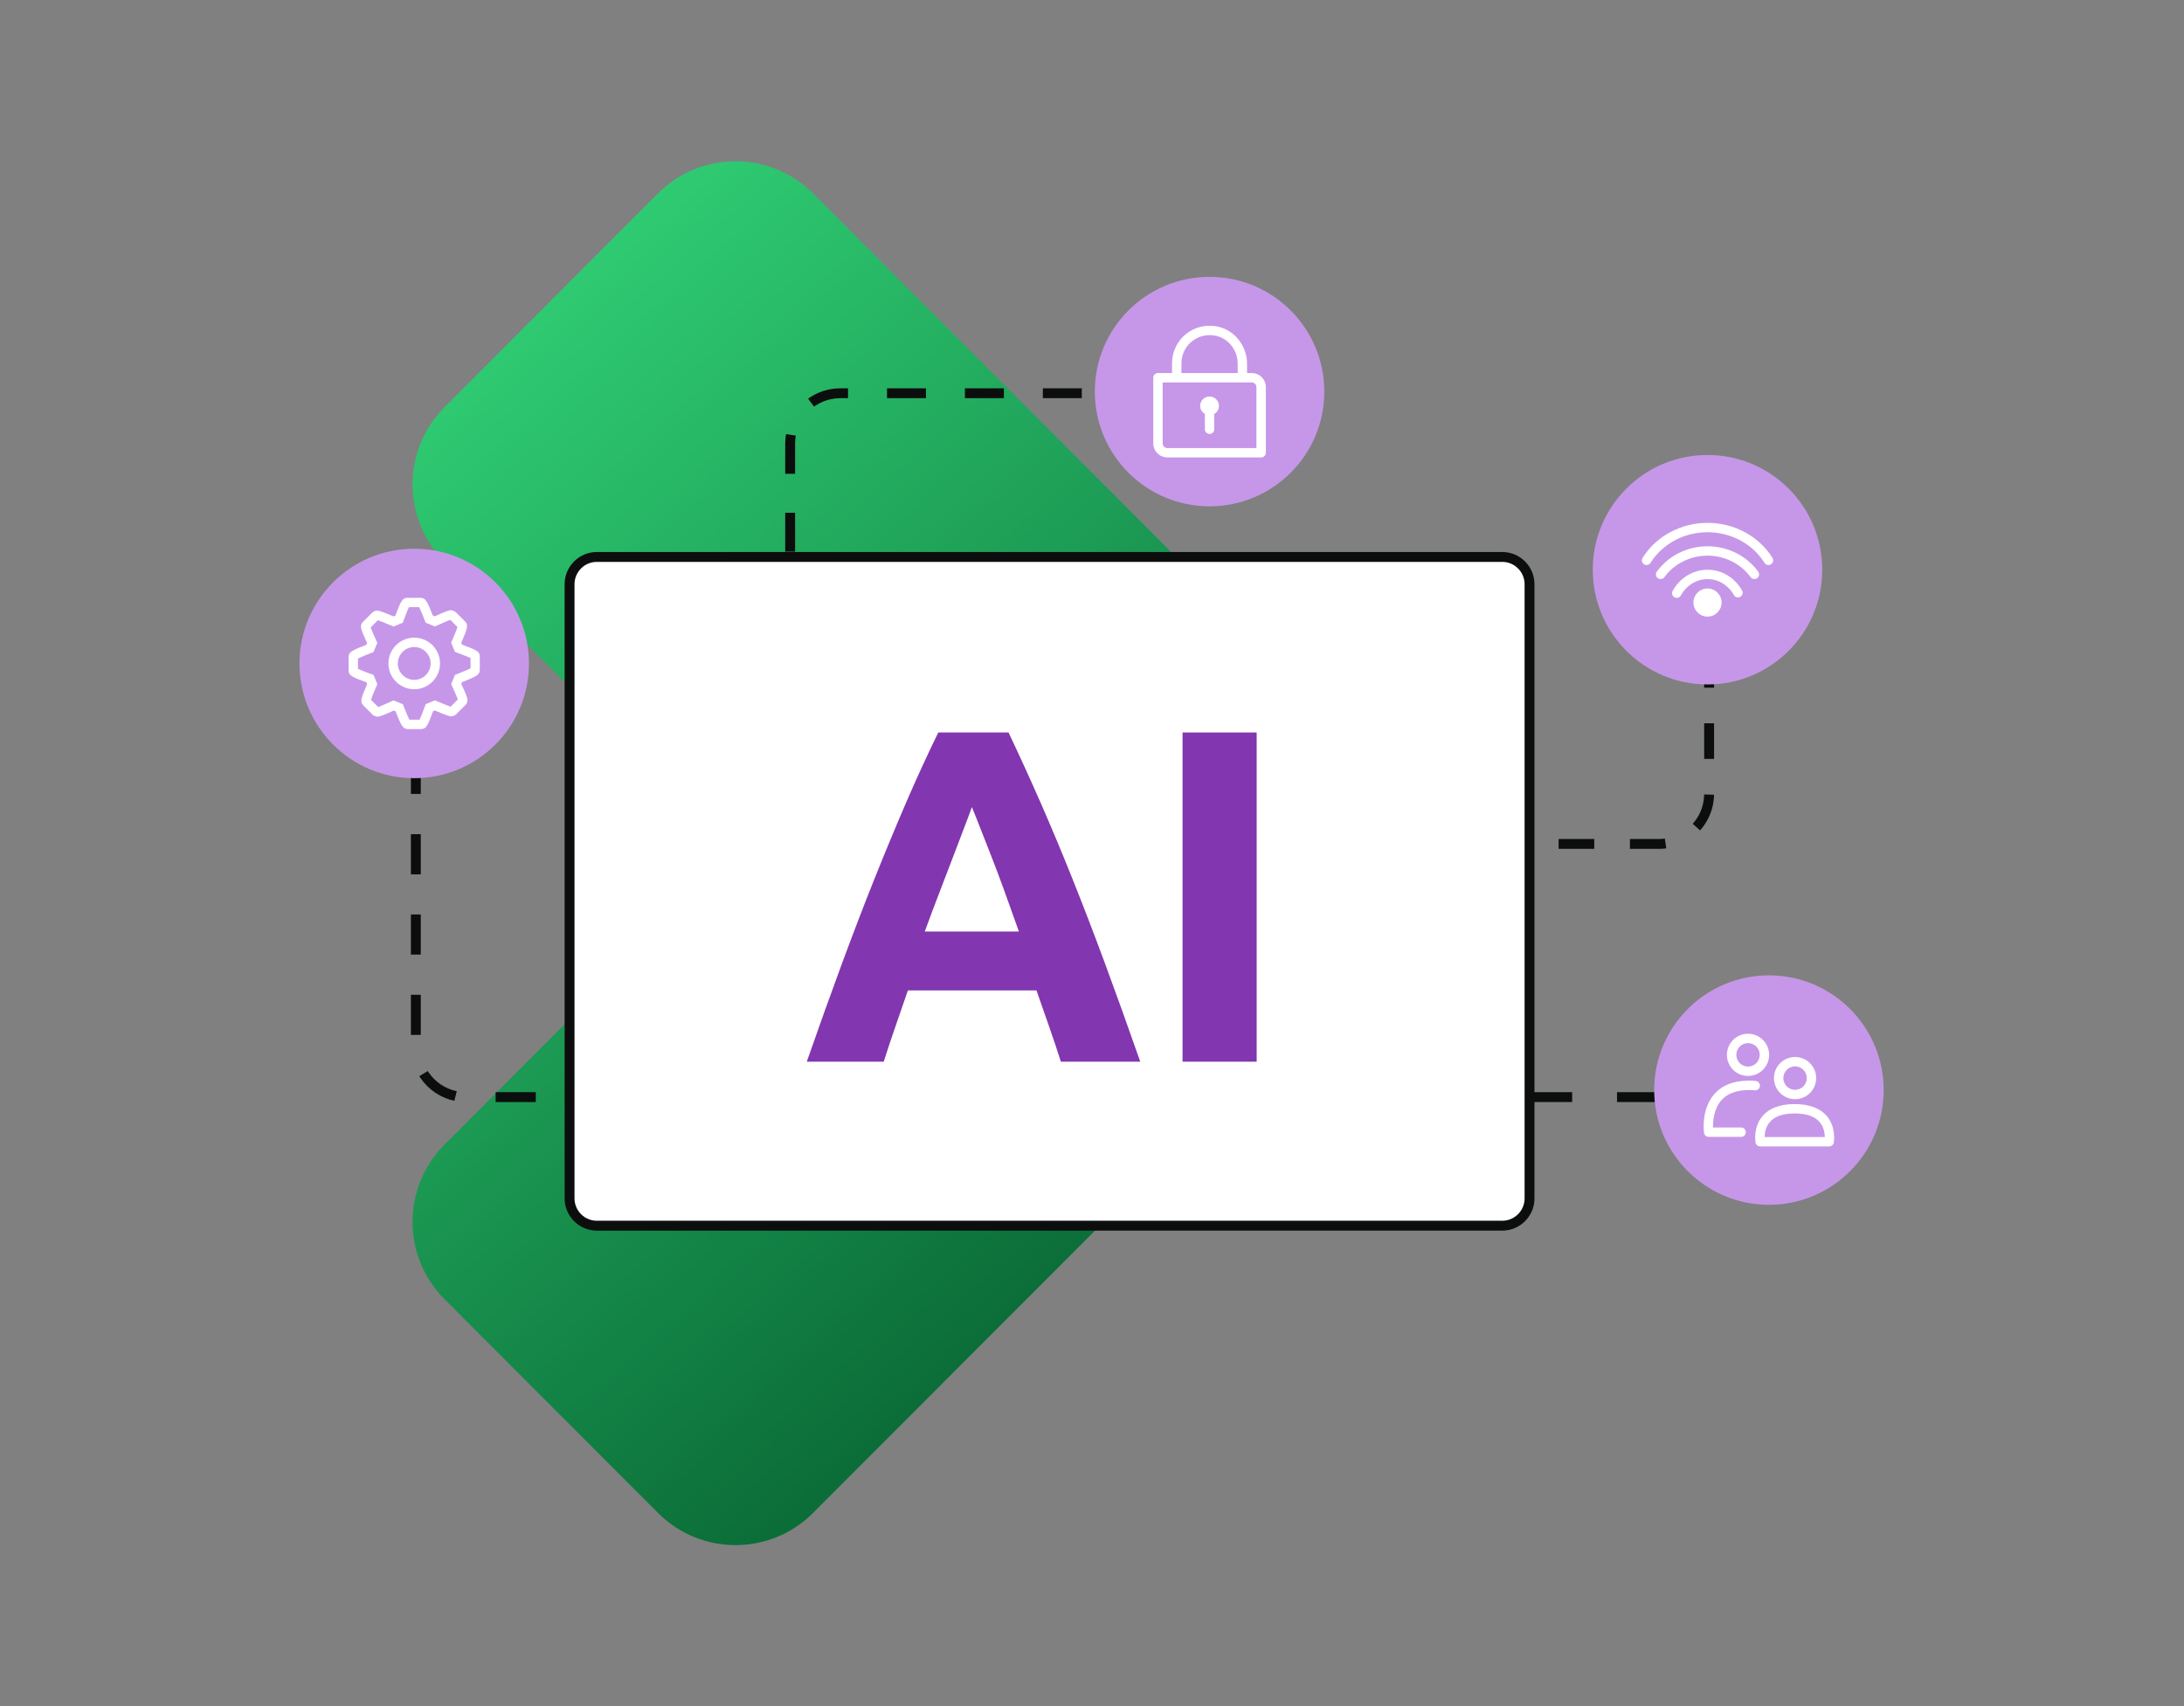 <svg width="773" height="604" viewBox="0 0 773 604" fill="none" xmlns="http://www.w3.org/2000/svg">
<rect x="0" y="0" width="773" height="604" fill="#808080" stroke="none"/>
<path d="M157.343 144.122C142.236 159.248 142.236 183.752 157.343 198.878L232.991 274.622C248.097 289.748 248.097 314.252 232.991 329.378L157.343 405.122C142.236 420.248 142.236 444.752 157.343 459.878L232.921 535.552C248.055 550.706 272.612 550.706 287.746 535.552L493.657 329.378C508.764 314.252 508.764 289.748 493.657 274.622L287.746 68.448C272.612 53.294 248.055 53.294 232.921 68.448L157.343 144.122Z" fill="url(#paint0_linear_1080_45)"/>
<path d="M210.71 388.34H203.85" stroke="#0C0E0D" stroke-width="3.5" stroke-miterlimit="10"/>
<path d="M189.63 388.34H164.94C155.13 388.34 147.18 380.39 147.18 370.58V288.12" stroke="#0C0E0D" stroke-width="3.5" stroke-miterlimit="10" stroke-dasharray="14.21 14.21"/>
<path d="M147.18 281.02V274.15" stroke="#0C0E0D" stroke-width="3.5" stroke-miterlimit="10"/>
<path d="M517.85 388.34H524.71" stroke="#0C0E0D" stroke-width="3.5" stroke-miterlimit="10"/>
<path d="M540.58 388.34H596.14" stroke="#0C0E0D" stroke-width="3.5" stroke-miterlimit="10" stroke-dasharray="15.87 15.87"/>
<path d="M604.07 388.34H610.94" stroke="#0C0E0D" stroke-width="3.5" stroke-miterlimit="10"/>
<path d="M146.61 275.45C169.038 275.45 187.22 257.268 187.22 234.84C187.22 212.412 169.038 194.23 146.61 194.23C124.182 194.23 106 212.412 106 234.84C106 257.268 124.182 275.45 146.61 275.45Z" fill="#C697E8"/>
<path d="M626.09 426.46C648.518 426.46 666.7 408.278 666.7 385.85C666.7 363.422 648.518 345.24 626.09 345.24C603.662 345.24 585.48 363.422 585.48 385.85C585.48 408.278 603.662 426.46 626.09 426.46Z" fill="#C697E8"/>
<path d="M279.67 215.93V209.06" stroke="#0C0E0D" stroke-width="3.5" stroke-miterlimit="10"/>
<path d="M279.67 195.28V156.95C279.67 147.14 287.62 139.19 297.43 139.19H389.76" stroke="#0C0E0D" stroke-width="3.5" stroke-miterlimit="10" stroke-dasharray="13.79 13.79"/>
<path d="M396.65 139.18H403.51" stroke="#0C0E0D" stroke-width="3.5" stroke-miterlimit="10"/>
<path d="M428.11 179.22C450.538 179.22 468.72 161.038 468.72 138.61C468.72 116.182 450.538 98 428.11 98C405.682 98 387.5 116.182 387.5 138.61C387.5 161.038 405.682 179.22 428.11 179.22Z" fill="#C697E8"/>
<path d="M532.17 298.72H539.03" stroke="#0C0E0D" stroke-width="3.5" stroke-miterlimit="10"/>
<path d="M551.65 298.72H587.16C596.97 298.72 604.92 290.77 604.92 280.96V249.73" stroke="#0C0E0D" stroke-width="3.5" stroke-miterlimit="10" stroke-dasharray="12.62 12.62"/>
<path d="M604.92 243.42V236.56" stroke="#0C0E0D" stroke-width="3.5" stroke-miterlimit="10"/>
<path d="M604.35 242.27C626.779 242.27 644.96 224.088 644.96 201.66C644.96 179.232 626.779 161.05 604.35 161.05C581.922 161.05 563.74 179.232 563.74 201.66C563.74 224.088 581.922 242.27 604.35 242.27Z" fill="#C697E8"/>
<path d="M443.04 132.05H441.38V128.79C441.38 122.5 437.08 116.97 431.16 115.64C427.12 114.73 422.98 115.67 419.81 118.2C416.64 120.74 414.83 124.52 414.83 128.57V132.04H409.85C408.93 132.04 408.19 132.78 408.19 133.7V156.93C408.19 159.68 410.42 161.91 413.17 161.91H446.36C447.28 161.91 448.02 161.17 448.02 160.25V137.02C448.02 134.27 445.79 132.04 443.04 132.04V132.05ZM418.15 128.58C418.15 125.54 419.51 122.7 421.89 120.8C424.27 118.9 427.38 118.2 430.44 118.88C434.86 119.87 438.07 124.04 438.07 128.79V132.05H418.16V128.58H418.15ZM444.7 158.6H413.17C412.25 158.6 411.51 157.86 411.51 156.94V135.37H443.04C443.96 135.37 444.7 136.11 444.7 137.03V158.6Z" fill="white"/>
<path d="M428.11 140.35C426.28 140.35 424.79 141.84 424.79 143.67C424.79 144.93 425.5 146.01 426.53 146.57C426.49 146.71 426.45 146.84 426.45 146.98V151.96C426.45 152.88 427.19 153.62 428.11 153.62C429.03 153.62 429.77 152.88 429.77 151.96V146.98C429.77 146.83 429.72 146.7 429.69 146.57C430.72 146.01 431.43 144.93 431.43 143.67C431.43 141.84 429.94 140.35 428.11 140.35Z" fill="white"/>
<path d="M616.26 402.42H604.76C603.93 402.42 603.23 401.81 603.12 401C603.07 400.67 602.01 392.77 606.71 387.34C609.49 384.13 613.63 382.51 619.01 382.51C619.84 382.51 620.65 382.55 621.41 382.63C622.32 382.72 622.99 383.54 622.89 384.45C622.8 385.36 622 386.02 621.07 385.93C620.41 385.86 619.72 385.83 619 385.83C614.64 385.83 611.35 387.06 609.22 389.5C606.55 392.57 606.25 396.89 606.3 399.1H616.25C617.17 399.1 617.91 399.84 617.91 400.76C617.91 401.68 617.17 402.42 616.25 402.42H616.26Z" fill="white"/>
<path d="M647.43 405.79H622.99C622.18 405.79 621.49 405.21 621.35 404.42C621.31 404.2 620.46 399.07 623.79 395.1C626.19 392.25 630.02 390.81 635.2 390.81C640.38 390.81 644.22 392.26 646.61 395.1C649.94 399.06 649.09 404.2 649.05 404.42C648.91 405.21 648.22 405.79 647.41 405.79H647.43ZM624.56 402.47H645.87C645.84 401.09 645.53 398.94 644.07 397.21C642.33 395.16 639.35 394.12 635.22 394.12C631.09 394.12 628.11 395.16 626.37 397.21C624.9 398.94 624.59 401.09 624.57 402.47H624.56Z" fill="white"/>
<path d="M635.34 389.08C631.22 389.08 627.87 385.73 627.87 381.61C627.87 377.49 631.22 374.14 635.34 374.14C639.46 374.14 642.81 377.49 642.81 381.61C642.81 385.73 639.46 389.08 635.34 389.08ZM635.34 377.46C633.05 377.46 631.19 379.32 631.19 381.61C631.19 383.9 633.05 385.76 635.34 385.76C637.63 385.76 639.49 383.9 639.49 381.61C639.49 379.32 637.63 377.46 635.34 377.46Z" fill="white"/>
<path d="M618.69 380.85C614.57 380.85 611.22 377.5 611.22 373.38C611.22 369.26 614.57 365.91 618.69 365.91C622.81 365.91 626.16 369.26 626.16 373.38C626.16 377.5 622.81 380.85 618.69 380.85ZM618.69 369.23C616.4 369.23 614.54 371.09 614.54 373.38C614.54 375.67 616.4 377.53 618.69 377.53C620.98 377.53 622.84 375.67 622.84 373.38C622.84 371.09 620.98 369.23 618.69 369.23Z" fill="white"/>
<path d="M604.35 218.26C607.1 218.26 609.33 216.03 609.33 213.28C609.33 210.53 607.1 208.3 604.35 208.3C601.599 208.3 599.37 210.53 599.37 213.28C599.37 216.03 601.599 218.26 604.35 218.26Z" fill="white"/>
<path d="M593.47 211.62C593.2 211.62 592.93 211.56 592.67 211.42C591.87 210.98 591.57 209.97 592.01 209.17C594.54 204.54 599.27 201.67 604.34 201.67C609.41 201.67 614.02 204.47 616.57 208.99C617.02 209.79 616.74 210.8 615.94 211.25C615.14 211.7 614.13 211.42 613.68 210.62C611.69 207.09 608.19 204.99 604.34 204.99C600.49 204.99 596.87 207.2 594.92 210.77C594.62 211.32 594.05 211.63 593.46 211.63L593.47 211.62Z" fill="white"/>
<path d="M587.75 204.98C587.41 204.98 587.07 204.88 586.78 204.66C586.04 204.12 585.87 203.08 586.41 202.34C590.49 196.72 597.2 193.36 604.35 193.36C611.5 193.36 618.2 196.72 622.29 202.34C622.83 203.08 622.67 204.12 621.92 204.66C621.17 205.2 620.14 205.04 619.6 204.29C616.14 199.53 610.43 196.68 604.35 196.68C598.27 196.68 592.56 199.53 589.1 204.29C588.78 204.74 588.27 204.97 587.76 204.97L587.75 204.98Z" fill="white"/>
<path d="M625.92 200C625.36 200 624.82 199.72 624.51 199.22C620.37 192.54 612.64 188.39 604.35 188.39C596.06 188.39 588.33 192.54 584.19 199.22C583.71 200 582.69 200.24 581.91 199.75C581.13 199.27 580.89 198.24 581.38 197.47C586.12 189.82 594.93 185.07 604.36 185.07C613.79 185.07 622.6 189.82 627.34 197.47C627.82 198.25 627.58 199.27 626.81 199.75C626.54 199.92 626.23 200 625.94 200H625.92Z" fill="white"/>
<path d="M163.52 228.16L163.26 227.53C165.46 222.42 165.86 221.24 164.58 219.94L161.34 216.72L160.97 216.43L159.91 216.01H159.59C159.12 216.01 158.54 216.01 153.85 218.16L153.2 217.89C151.15 212.72 150.6 211.61 148.8 211.61H144.23C142.39 211.61 141.82 212.83 139.95 217.92L139.3 218.19C134.9 216.31 134.03 216.15 133.48 216.15C132.83 216.15 132.18 216.42 131.74 216.86L128.49 220.1C127.18 221.42 127.6 222.58 129.92 227.6L129.66 228.23C124.59 230.23 123.37 230.76 123.37 232.64V237.22C123.37 239.09 124.49 239.61 129.69 241.52L129.95 242.14C127.79 247.14 127.31 248.38 128.63 249.73L132.1 253.19L133.28 253.67H133.6C134.07 253.67 134.65 253.67 139.35 251.52L140 251.79C142.05 256.96 142.6 258.07 144.41 258.07H148.98C150.83 258.07 151.36 256.95 153.26 251.76L153.91 251.49C158.67 253.53 159.3 253.53 159.72 253.53C160.37 253.53 161.02 253.26 161.46 252.82L164.72 249.57C166.02 248.25 165.6 247.09 163.27 242.08L163.53 241.46C168.6 239.45 169.82 238.91 169.82 237.03V232.46C169.82 230.59 168.7 230.07 163.5 228.17L163.52 228.16ZM166.53 236.57C165.53 237.11 162.84 238.17 161.87 238.56L161.03 238.9L159.68 242.16L160.08 243.03C161.15 245.34 161.81 246.86 162.05 247.58L159.5 250.13C158.95 249.96 157.67 249.49 154.77 248.24L153.95 247.9L150.68 249.25L150.34 250.14C149.47 252.53 148.85 254.07 148.51 254.75H144.9C144.36 253.75 143.3 251.08 142.93 250.14L142.6 249.27L139.28 247.9L138.44 248.3C135.58 249.62 134.35 250.1 133.87 250.27L131.31 247.71C131.63 246.63 132.78 243.97 133.19 243.02L133.56 242.18L132.21 238.9L131.32 238.58C128.92 237.7 127.37 237.09 126.7 236.74V233.11C127.7 232.58 130.39 231.52 131.35 231.13L132.2 230.79L133.55 227.52L133.15 226.65C132.08 224.34 131.42 222.81 131.19 222.09L133.74 219.55C134.29 219.72 135.57 220.18 138.46 221.42L139.29 221.77L142.56 220.41L142.9 219.52C143.77 217.14 144.39 215.59 144.74 214.91H148.34C148.88 215.91 149.94 218.59 150.32 219.55L150.66 220.41L153.95 221.76L154.8 221.37C157.65 220.05 158.89 219.57 159.36 219.4L161.92 221.95C161.6 223.04 160.45 225.69 160.04 226.64L159.67 227.48L161.02 230.76L161.92 231.09C164.31 231.96 165.86 232.57 166.54 232.92V236.55L166.53 236.57Z" fill="white"/>
<path d="M146.61 225.71C141.58 225.71 137.48 229.8 137.48 234.84C137.48 239.88 141.58 243.97 146.61 243.97C151.64 243.97 155.74 239.87 155.74 234.84C155.74 229.81 151.65 225.71 146.61 225.71ZM146.61 240.65C143.41 240.65 140.8 238.04 140.8 234.84C140.8 231.64 143.41 229.03 146.61 229.03C149.81 229.03 152.42 231.63 152.42 234.84C152.42 238.05 149.82 240.65 146.61 240.65Z" fill="white"/>
<path d="M531.7 197.14H211.25C205.915 197.14 201.59 201.465 201.59 206.8V424.19C201.59 429.525 205.915 433.85 211.25 433.85H531.7C537.035 433.85 541.36 429.525 541.36 424.19V206.8C541.36 201.465 537.035 197.14 531.7 197.14Z" fill="white" stroke="#0C0E0D" stroke-width="3.5" stroke-miterlimit="10"/>
<path d="M375.49 375.8C374.19 371.75 372.8 367.59 371.31 363.33C369.82 359.07 368.33 354.81 366.85 350.58H321.34C319.87 354.83 318.39 359.09 316.92 363.36C315.44 367.63 314.06 371.78 312.79 375.8H285.55C289.93 363.25 294.09 351.65 298.03 340.99C301.97 330.34 305.81 320.31 309.58 310.89C313.35 301.47 317.06 292.54 320.71 284.07C324.36 275.61 328.16 267.34 332.1 259.27H356.96C360.79 267.34 364.56 275.61 368.28 284.07C371.99 292.53 375.74 301.47 379.51 310.89C383.28 320.31 387.14 330.34 391.08 340.99C395.02 351.64 399.19 363.24 403.58 375.8H375.49ZM343.98 285.68C343.39 287.37 342.54 289.68 341.41 292.59C340.28 295.5 339 298.87 337.56 302.69C336.12 306.51 334.51 310.71 332.73 315.3C330.95 319.89 329.14 324.7 327.31 329.74H360.63C358.85 324.69 357.12 319.86 355.45 315.26C353.78 310.66 352.19 306.45 350.69 302.63C349.19 298.81 347.87 295.45 346.73 292.54C345.6 289.63 344.68 287.35 343.98 285.7V285.68Z" fill="#8236AF"/>
<path d="M418.55 259.28H444.78V375.8H418.55V259.28Z" fill="#8236AF"/>
<defs>
<linearGradient id="paint0_linear_1080_45" x1="169.543" y1="62.222" x2="510.404" y2="445.11" gradientUnits="userSpaceOnUse">
<stop stop-color="#33D679"/>
<stop offset="1" stop-color="#03592B"/>
</linearGradient>
</defs>
</svg>
